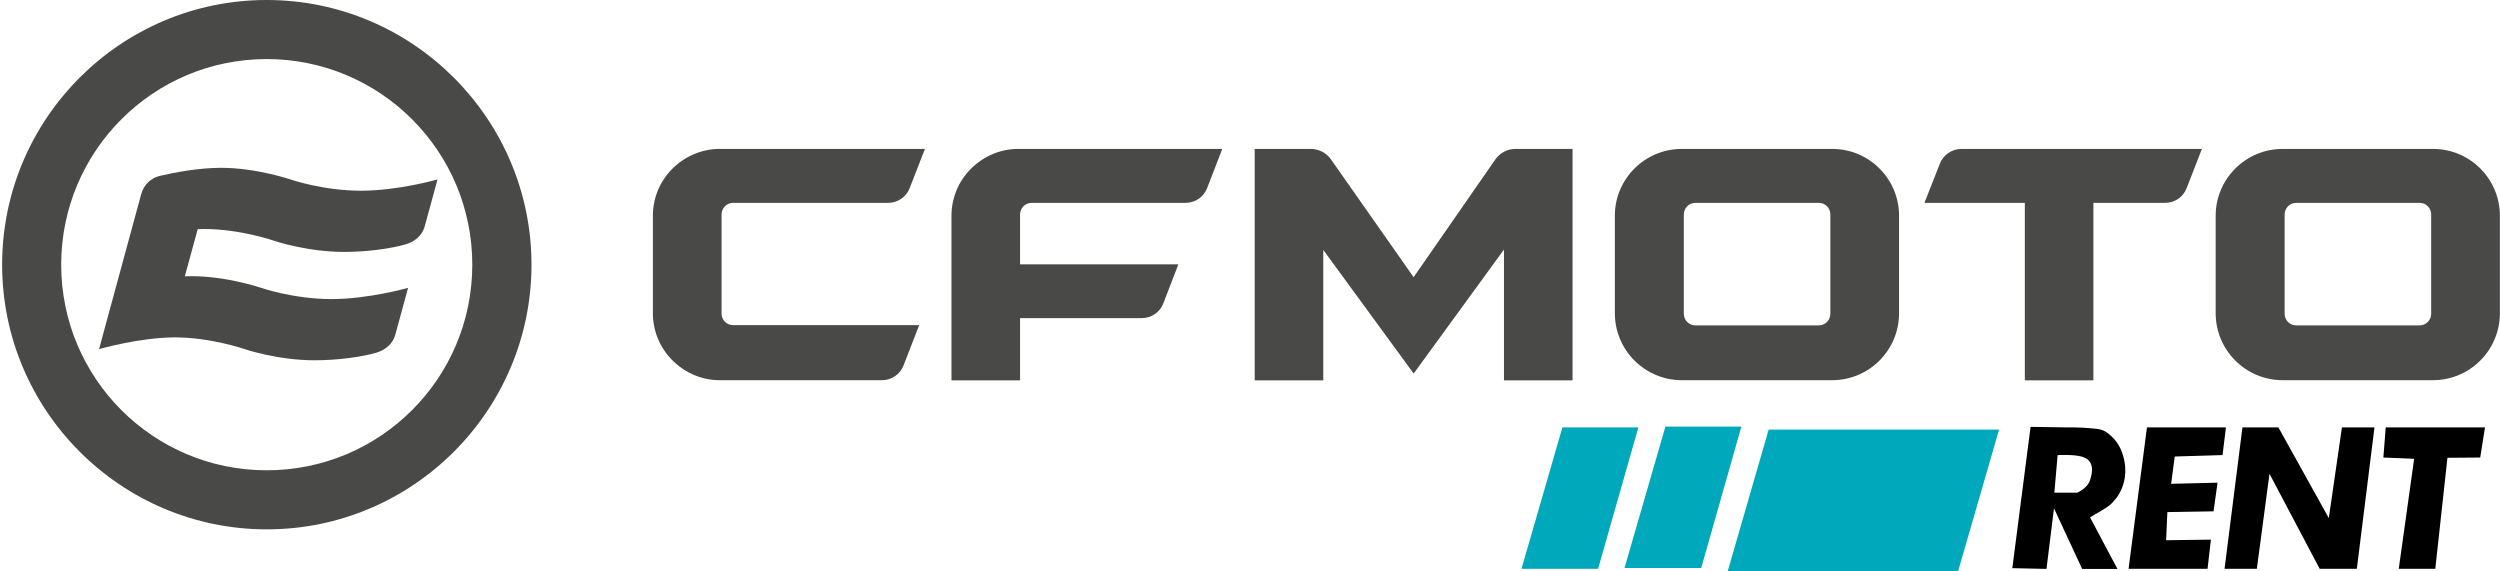 <?xml version="1.0" encoding="UTF-8"?>
<svg id="Vrstva_1" data-name="Vrstva 1" xmlns="http://www.w3.org/2000/svg" width="199.77" height="45.64" viewBox="0 0 199.77 45.64">
  <defs>
    <style>
      .cls-1 {
        fill: #000;
      }

      .cls-1, .cls-2, .cls-3 {
        stroke-width: 0px;
      }

      .cls-2 {
        fill: #494948;
      }

      .cls-3 {
        fill: #00a8bb;
      }
    </style>
  </defs>
  <g>
    <path class="cls-2" d="M21.31,0C9.65,0,.17,9.49.17,21.15s9.49,21.15,21.15,21.15,21.15-9.49,21.15-21.15S32.97,0,21.31,0M21.31,4.72c9.07,0,16.43,7.35,16.43,16.43s-7.35,16.43-16.43,16.43S4.89,30.22,4.89,21.15,12.24,4.72,21.31,4.72"/>
    <g>
      <path class="cls-2" d="M161.8,30.39v-14.18h-8.02l1.23-3.13c.28-.71.96-1.18,1.72-1.18h19.22l-1.23,3.16c-.28.71-.96,1.15-1.72,1.15h-5.72v14.18s-5.48,0-5.48,0Z"/>
      <path class="cls-2" d="M57.66,25.07v-7.93c0-.51.41-.93.92-.93h12.39c.76,0,1.45-.47,1.72-1.18l1.22-3.13h-16.42c-1.36,0-2.72.55-3.76,1.58-1.04,1.04-1.56,2.4-1.56,3.76v7.79c0,1.36.52,2.72,1.56,3.76,1.04,1.04,2.4,1.59,3.76,1.59h12.99c.76,0,1.45-.47,1.72-1.18l1.25-3.22h-14.87c-.51,0-.92-.41-.92-.92"/>
      <path class="cls-2" d="M81.35,11.9c-1.36,0-2.72.54-3.76,1.58-1.04,1.04-1.56,2.4-1.56,3.76v13.15s5.48,0,5.48,0v-4.97h9.73c.76,0,1.45-.47,1.72-1.18l1.2-3.12h-12.65v-3.98c0-.51.41-.93.93-.93h12.3c.76,0,1.45-.47,1.72-1.18l1.21-3.13h0s-16.32,0-16.32,0Z"/>
      <path class="cls-2" d="M112.95,29.83l-7.21-9.86v10.42h-5.48V11.9h4.48c.64,0,1.24.31,1.61.83l6.61,9.42,6.53-9.41c.37-.53.97-.84,1.61-.84h4.56v18.49h-5.48v-10.45s-7.21,9.9-7.21,9.9Z"/>
      <path class="cls-2" d="M146.26,25.07c0,.51-.41.93-.92.93h-9.87c-.51,0-.92-.41-.92-.93v-7.93c0-.51.41-.93.92-.93h9.87c.51,0,.92.41.92.93v7.93ZM146.41,11.9h-12.02c-2.95,0-5.35,2.39-5.35,5.34v7.79c0,2.95,2.4,5.35,5.35,5.35h12.01c2.96,0,5.35-2.4,5.35-5.35,0-2.6,0-5.19,0-7.79,0-2.95-2.39-5.34-5.34-5.34"/>
      <path class="cls-2" d="M194.27,25.07c0,.51-.41.93-.92.93h-9.87c-.51,0-.92-.41-.92-.93v-7.93c0-.51.41-.93.92-.93h9.87c.51,0,.92.41.92.93v7.93ZM194.42,11.9h-12.02c-2.95,0-5.35,2.39-5.35,5.34v7.79c0,2.95,2.4,5.35,5.35,5.35h12.01c2.96,0,5.35-2.4,5.35-5.35,0-2.6,0-5.19,0-7.79,0-2.95-2.39-5.34-5.34-5.34"/>
    </g>
    <path class="cls-2" d="M16.34,18.3c2.85,0,5.57.94,5.57.94,0,0,2.6.89,5.59.89,1.84,0,3.73-.26,4.93-.61.72-.21,1.32-.72,1.51-1.44l1.02-3.74s-3.14.9-6.13.9-5.59-.89-5.59-.89c0,0-2.73-.94-5.57-.94-1.77,0-3.68.36-4.88.64-.73.17-1.3.72-1.5,1.44l-1.02,3.75h0l-2.13,7.83-.22.83s3.22-.94,6.07-.94,5.57.94,5.57.94c0,0,2.6.89,5.59.89,1.84,0,3.79-.27,4.93-.61.72-.21,1.32-.72,1.51-1.44l1.02-3.74s-3.14.9-6.13.9-5.59-.89-5.59-.89c0,0-2.73-.94-5.57-.94-.18,0-.36,0-.55.01l1.03-3.77c.18,0,.37-.01.55-.01"/>
  </g>
  <path class="cls-1" d="M169.57,38.97c.48-1.2.17-2.29.06-2.63-.14-.44-.41-1.14-1.22-1.74-.25-.19-.49-.29-.86-.33-.95-.1-1.28-.12-2.63-.12-.5,0-1.75-.04-2.66-.04-.49,3.76-.98,7.53-1.46,11.29l2.73.06.6-4.84,2.25,4.84h2.82l-2.19-4.12c.55-.35,1.11-.59,1.66-1.05.26-.25.65-.67.9-1.31ZM166.98,38.45c-.23.6-1,.92-1,.92h-1.82l.26-3s1.25-.08,1.94.12c1.07.3.85,1.33.62,1.96Z"/>
  <polygon class="cls-1" points="171.56 34.15 170.09 45.45 176.4 45.45 176.67 43.12 173.09 43.17 173.19 40.92 176.88 40.86 177.2 38.57 173.49 38.66 173.78 36.48 177.6 36.36 177.87 34.15 171.56 34.15"/>
  <polygon class="cls-1" points="177.76 45.45 180.34 45.45 181.35 37.86 185.36 45.45 188.33 45.45 189.74 34.15 187.14 34.15 186.09 41.4 182.06 34.15 179.19 34.15 177.76 45.45"/>
  <polygon class="cls-1" points="190.64 34.15 190.45 36.56 192.91 36.66 191.68 45.45 194.6 45.45 195.57 36.58 198.19 36.56 198.57 34.15 190.64 34.15"/>
  <polygon class="cls-3" points="121.58 45.45 127.7 45.45 130.92 34.15 124.85 34.15 121.58 45.45"/>
  <polygon class="cls-3" points="129.81 45.39 135.94 45.39 139.15 34.09 133.08 34.09 129.81 45.39"/>
  <polygon class="cls-3" points="138.06 45.64 156.47 45.64 159.74 34.33 141.33 34.33 138.06 45.64"/>
</svg>